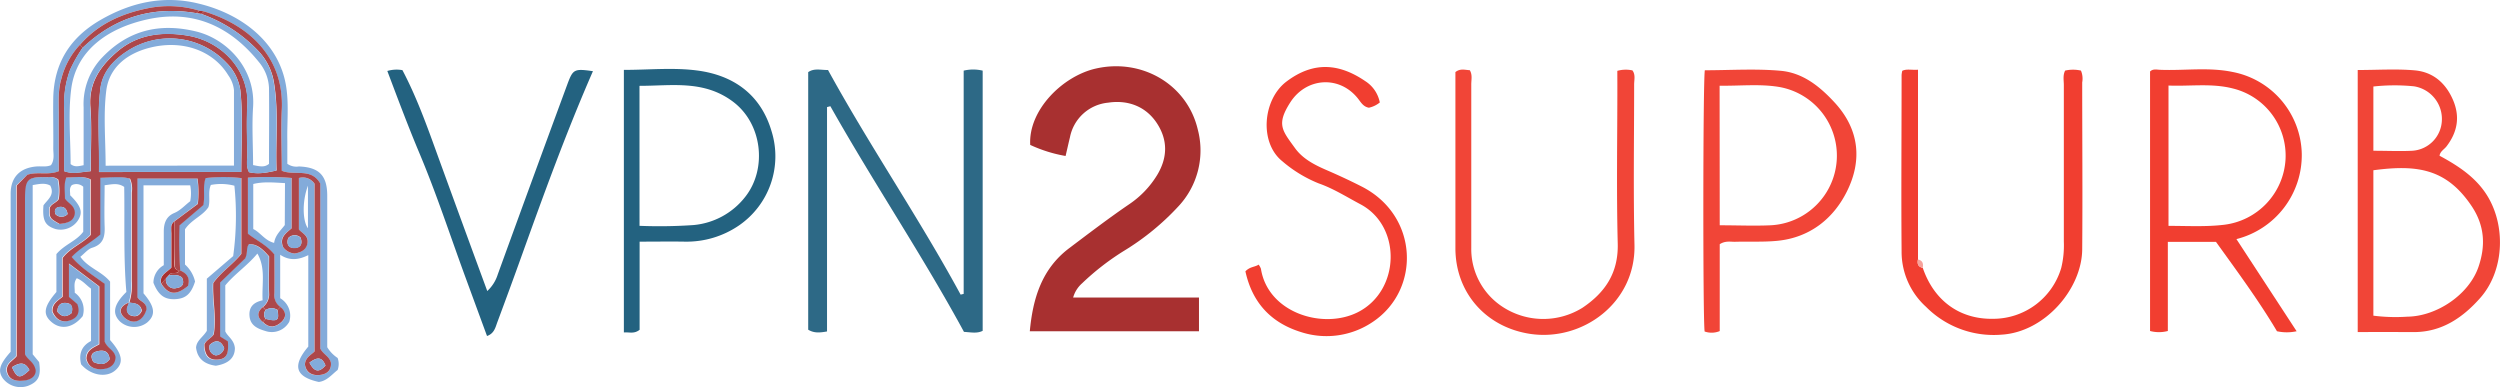 <svg xmlns="http://www.w3.org/2000/svg" viewBox="0 0 598.8 92.74"><defs><style>.a{fill:#83abda;}.b{fill:#a83030;}.c{fill:#2d6986;}.d{fill:#f14537;}.e{fill:#f13e30;}.f{fill:#236280;}.g{fill:#f7a29b;}.h{fill:#ac474a;}</style></defs><path class="a" d="M19.33,379c2-2.35,4.8-3.11,6.43-5.36V362.87a2.46,2.46,0,0,0-2.73-.39c-.72.78-.35,1.65-.41,2.42,2.69,2.67,3.12,4.14,1.83,6.09A5,5,0,0,1,19.12,373c-2.51-.8-3.17-2.07-2.89-5.67.92-1.34,2.79-2.46,1.63-4.74-1.21-.68-2.56-.41-4.21-.12V403l1.54,1.86c.51,3.32-.15,4.71-2.67,5.7a5.33,5.33,0,0,1-6-1.77c-1.26-1.81-.86-3.33,1.85-6.39V380.89c0-5.45,0-10.89,0-16.33,0-3.94,2.2-6.23,6.22-6.55,1.16-.09,2.36.18,3.44-.31.92-1.32.54-2.75.55-4.1.05-4.05-.07-8.11,0-12.16.23-8.25,4.06-14.3,11.23-18.47,7.36-4.27,15.16-6,23.46-4,10.2,2.41,19.53,9.2,21.13,20.16.62,4.23.15,8.52.24,12.78,0,1.9,0,3.8,0,5.46a3.74,3.74,0,0,0,2.77.64c4.79.18,6.77,2.13,6.79,6.94,0,11.74,0,23.48,0,35.22v1.13a8.11,8.11,0,0,0,2.49,2.58,4.2,4.2,0,0,1,0,2.88c-1.4,1.08-2.53,2.61-4.51,2.87-5.61-1.24-6.42-3.87-2.52-8.47V379.25c-2.24,1.09-4.39,1.46-6.73-.09v10.41a4.84,4.84,0,0,1,2.17,5.65,4.78,4.78,0,0,1-5.72,2.2c-1.71-.51-3.53-1.23-3.78-3.43s.83-3.43,3.12-3.92c-.22-3.88.79-7.67-1.25-11.2-2.44,2.95-5.45,4.89-7.69,7.63v11c.53,1.23,2.11,2,2.3,4,0,2.42-1.64,3.78-4.56,4.24-2.43-.32-4.4-1.45-4.74-4.36.14-1.72,1.67-2.48,2.58-4V384.89l6.31-5.41a70.54,70.54,0,0,0,.29-16.86,12.81,12.81,0,0,0-5.64-.18c-.76,1.8-.06,3.56-.57,5.3-1.38,2.12-4.09,3-5.62,5.32v8.44a7.77,7.77,0,0,1,2.41,4.07c-.95,3-2.27,4.13-4.84,4.23s-4-1.09-5.13-3.93a4.82,4.82,0,0,1,2.48-4.21c0-2.76,0-5.43,0-8.09,0-2,.6-3.61,2.51-4.41,1.54-.65,2.56-1.88,3.82-2.82a9.92,9.92,0,0,0,0-3.81H40.19V388.4c2.73,3.18,3,5.18.86,7a5.08,5.08,0,0,1-6.48-.24c-1.94-1.94-1.55-4.07,1.52-7.09-.72-8.22-.38-16.74-.52-25.16-1.48-1-2.84-.64-4.69-.4,0,3.23-.11,6.5,0,9.77.11,2.46-.25,4.37-3,5.21-1,.31-1.82,1.37-2.82,2.16,1.89,2.68,5.08,3.45,7.13,5.95v14c3,3.4,3.3,5.49,1.22,7.27s-5.79,1.27-8.16-1.46c-.61-2.44.07-4.4,2.37-5.59V387.27c-1.08-.74-1.9-1.88-3.41-2.49-.83,1.09-.45,2.25-.49,3.47a5,5,0,0,1,1.91,5.61c-2.25,2.78-5.13,3.36-7.4,1.47s-1.87-3.8,1.1-7.25Zm49.41,16.28c1.52,1.57,3.12,1.31,4.52,0,1.19-1.14,1.12-2.46-.27-3.55a3.41,3.41,0,0,1-1.46-3.29c.09-3.19,0-6.38,0-9.29-1.94-2.39-4.48-3.45-6.35-5V360.7a70.42,70.42,0,0,1,10.48.07v12.06c-1.49,1.2-3.09,2.29-2,4.56a3.78,3.78,0,0,0,2.7,1.47c1.62-.25,2.85-.94,3.11-2.66s-1.43-2.27-2.08-3.12v-12.3a3.38,3.38,0,0,1,3.76,1.38v40.16c-.88.88-2.21,1.44-2.31,3.12.27,1.9,1.56,2.76,3.57,2.52s2.83-1.34,2.64-3c-.41-1.51-1.77-1.88-2.53-3.31V362.1c-2.27-3.88-6.1-1.78-9.23-3.06,0-4.86-.2-9.75,0-14.62.6-12.05-7.25-20.1-18.6-23.54l-1.14-.18a25.09,25.09,0,0,0-12.34-.58c-6.28,1.28-12,3.8-16.29,8.8a18.6,18.6,0,0,0-4.4,8.06c-.84,2.71-.63,5.49-.64,8.26,0,4.66,0,9.33,0,13.94-2.64,1-5.09,0-7.53.85l-2.68,2.55v40.84c-.89,1.12-2.33,1.6-2.36,3.37.32,2.3,2.11,2.71,4.22,2.45,1.9-.23,2.82-1.35,2.67-2.56-.44-2-1.86-2.32-2.54-3.72v-36.8c0-5.26.45-5.71,5.64-5.58a3,3,0,0,1,2.34.57,13.27,13.27,0,0,1,.11,4.71c-.63.91-1.75,1.11-2.15,2.07-.07,2.45-.07,2.45,2.34,3.84,1.94-.17,3.57-.72,3.66-2.7-.11-1.89-1.7-2.22-2.38-3.41,0-1.59-.34-3.27.33-5,2,0,3.91-.49,5.85.45v13.31c-2,2.1-4.85,3-6.72,5.51v9.29c-1.23,1-2.53,1.7-2.42,3.51.76,1.79,2.13,2.86,4.24,2.13,1.78-.61,2.42-2,1.68-3.92l-2-1.7v-8l7.29,5.49v13.83c-1.31.77-3,1.28-3.09,3.39.42,2.14,2.1,2.72,4.05,2.52,1.77-.18,2.93-1.22,2.91-2.89-.31-1.69-1.92-2-2.62-3.72V386.05c-2.78-2-5.61-3.74-7.88-6.41,2-2.18,4.56-3.4,6.86-5.38V360.68c2.63-.06,4.94-.41,7.13.21a6,6,0,0,1,.41,3.31c0,7,0,14.09,0,21.13a14.54,14.54,0,0,1-.58,5.25h0c-2.19.8-2.61,2.33-1,3.69,2.12,1.77,4.43.73,5.2-2.13,0-1.74-1.82-1.92-2.19-2.87v-28.4h14.4a24.49,24.49,0,0,1,.07,6.1l-5.59,4.18c-1,.78-.71,1.91-.72,2.92,0,2.74,0,5.47,0,8.18-1.14,1.18-3,1.81-2.42,3.84,1.76,2.7,3.57,2.86,6.38.54.57-1.83-.18-3-1.9-3.72a95.19,95.19,0,0,1-.17-10.81l5.7-4.86c.46-2.31-.19-4.36.55-6.47a37.7,37.7,0,0,1,8.56,0V379c-2.06,2.57-4.85,4.33-6.73,7-.17,4.14.82,8.27.12,12.29-.7,1-1.84,1.37-2.24,2.43.09,2.69,1,3.75,3.2,3.58s2.67-1.15,2.42-4.37l-1.85-1.15V385.83l6-5.78c.7-1.49.16-2.56.93-3.44,2.12,0,3.4,1.38,4.81,2.94,0,3-.08,6.09,0,9.17a3.84,3.84,0,0,1-1.51,3C67.38,392.88,67.34,394.06,68.74,395.25ZM74.08,362c-2.72-.14-5.11-.4-7.6.21V373c1.72.81,2.75,2.75,5,3.32.26-1.87,1.6-3,2.55-4.27Zm5.5.61c-1.49,4-1.21,8.62,0,10.2Z" transform="translate(-5.82 -318.14)"/><path class="b" d="M262.86,389.4H293v8.09H252.48c.72-7.82,2.84-14.94,9.44-19.91,4.76-3.59,9.51-7.21,14.45-10.58a22.62,22.62,0,0,0,6.6-6.92c2.49-4.11,2.62-8.3,0-12.35s-6.91-5.72-11.71-5A10.3,10.3,0,0,0,262.1,351c-.35,1.43-.67,2.88-1.05,4.5a33.73,33.73,0,0,1-8.47-2.65c-.47-8.3,7.69-16.43,15.63-18.27,11.09-2.57,22,3.77,24.52,14.65A19.58,19.58,0,0,1,288,367.64a60.54,60.54,0,0,1-12.83,10.5A60.73,60.73,0,0,0,265,386,7.09,7.09,0,0,0,262.86,389.4Z" transform="translate(-5.82 -318.14)"/><path class="c" d="M236.64,335.06a9.74,9.74,0,0,1,4.55,0v62.32c-1.36.68-2.73.36-4.48.25-9.94-18.32-21.69-35.75-32-54.05l-.8.21v53.74c-1.79.32-3.13.42-4.51-.42V335.42c1.44-1,3-.49,4.75-.51,10,18.25,21.83,35.48,31.76,53.8l.73-.18Z" transform="translate(-5.82 -318.14)"/><path class="d" d="M570.54,397.67V334.91c4.67,0,9.19-.31,13.64.08s7.47,3.09,9.19,7.1,1.07,7.68-1.56,11.11c-.56.73-1.53,1.2-1.67,2.24,4.73,2.55,9.13,5.45,11.82,10.24,4.09,7.28,3.47,17.49-2,23.74-4.13,4.7-9.21,8.28-16,8.26C579.56,397.66,575.18,397.67,570.54,397.67Zm3.75-3.92a42.09,42.09,0,0,0,8.13.24c7.07-.08,14.83-5.32,17.07-12,1.67-4.93,1.52-9.72-1.66-14.48-6-8.94-13-10-23.54-8.59Zm0-39.5c3.31,0,6.31.15,9.29,0a7.56,7.56,0,0,0,7.12-7.32,7.91,7.91,0,0,0-6.72-8.12,46.89,46.89,0,0,0-9.69.05Z" transform="translate(-5.82 -318.14)"/><path class="e" d="M541.49,375.41l14.42,22.07a11,11,0,0,1-4.71,0c-4.36-7.36-9.53-14.34-14.61-21.41H525.06v21.35a8.32,8.32,0,0,1-4.26,0V335.27c.7-.7,1.61-.44,2.42-.41,5.77.23,11.59-.67,17.31.51A20.41,20.41,0,0,1,557.14,355,20.73,20.73,0,0,1,541.49,375.41Zm-16.27-3.17c4.55,0,8.93.26,13.29-.26a16.75,16.75,0,0,0,14.74-15.66,16.56,16.56,0,0,0-12.66-17c-5.07-1.29-10.17-.48-15.37-.69Z" transform="translate(-5.82 -318.14)"/><path class="e" d="M466.36,382.29c2.69,7.89,8.86,12.36,16.87,12.21a17,17,0,0,0,16.29-12.16,22.7,22.7,0,0,0,.63-6.35q0-18.72,0-37.46c0-1.15-.27-2.34.31-3.48a8.37,8.37,0,0,1,3.79,0,5,5,0,0,1,.3,2.83c0,13.34.11,26.68,0,40-.09,9.52-9,19.83-19.36,20.42a22.8,22.8,0,0,1-18.05-6.67,17.78,17.78,0,0,1-5.85-13.26c-.12-14.09,0-28.18,0-42.27a6.72,6.72,0,0,1,.16-1c1.05-.5,2.1-.16,3.77-.26v45.43C465,381.31,465.21,382.06,466.36,382.29Z" transform="translate(-5.82 -318.14)"/><path class="f" d="M155.25,334.88c6,0,11.84-.6,17.52.14,8.71,1.12,15.33,5.74,17.91,14.74a20.11,20.11,0,0,1-7.83,22.36,22.22,22.22,0,0,1-13,3.9c-3.52-.06-7,0-10.83,0v21.11c-1.33,1.06-2.49.52-3.77.64ZM159,372.23a119,119,0,0,0,12.89-.18,17.7,17.7,0,0,0,12.53-6.89c5.15-6.67,4-17.36-3-22.64s-14.73-3.81-22.43-3.82Z" transform="translate(-5.82 -318.14)"/><path class="d" d="M393.2,335.11a7.5,7.5,0,0,1,3.62-.11c.78,1.05.41,2.26.41,3.38,0,12.81-.21,25.62.08,38.42.31,13.93-12.54,23.19-25,21.31-10.61-1.61-17.88-9.89-17.89-20.51q0-21.12,0-42.19c1.15-.93,2.31-.52,3.45-.45.67,1.12.34,2.32.35,3.45q0,19.53,0,39.06a16.53,16.53,0,0,0,7.73,14.31,17.79,17.79,0,0,0,18.88.09c5.45-3.65,8.64-8.36,8.47-15.36-.32-12.58-.09-25.18-.09-37.78Z" transform="translate(-5.82 -318.14)"/><path class="d" d="M417.73,376.63v20.81a5.05,5.05,0,0,1-3.62.1c-.43-3.16-.4-59.71.05-62.57,6,0,12.18-.42,18.21.13,5.28.49,9.32,3.72,12.94,7.66,6,6.55,6.49,14,2.88,21.24-3.25,6.55-8.94,11.09-16.75,11.83-3.3.31-6.65.13-10,.22C420.32,376.08,419.11,375.75,417.73,376.63Zm0-4.53c4.27,0,8.24.18,12.18,0a16.7,16.7,0,0,0,2-33.14c-4.64-.76-9.36-.22-14.21-.29Z" transform="translate(-5.82 -318.14)"/><path class="e" d="M304.12,383.13c1.09-1.15,2.26-1,3.17-1.61a4.09,4.09,0,0,1,.55,1c1.66,10.54,14.85,14.64,23.23,10.39,10.15-5.15,10.55-20.59.59-25.85-3.3-1.75-6.45-3.76-10-5a31.28,31.28,0,0,1-8.7-5.3c-5.58-4.47-4.68-14.81,1-19.09,6.46-4.88,12.61-4.37,18.88-.09a7.82,7.82,0,0,1,3.47,5.1,6.18,6.18,0,0,1-2.61,1.26c-1.34-.23-1.89-1.26-2.61-2.18-4.45-5.63-12.42-5.08-16.25.95-3.36,5.27-1.89,6.69,1.19,10.95,1.85,2.55,4.7,4,7.57,5.24s5.64,2.53,8.41,3.94c13.68,7,14.11,24.7,2.65,32.38a19.75,19.75,0,0,1-17.22,2.46C310.18,395.43,305.75,390.57,304.12,383.13Z" transform="translate(-5.82 -318.14)"/><path class="f" d="M147.84,335.19c-6.53,14.94-11.92,29.89-17.3,44.85-1.83,5.1-3.71,10.2-5.6,15.28-.47,1.27-.74,2.69-2.47,3.3-1.72-4.67-3.5-9.52-5.28-14.37-3.62-9.89-6.9-19.93-11-29.63-2.7-6.44-5.13-12.94-7.6-19.48a7.87,7.87,0,0,1,3.62-.2c3.82,7.24,6.43,14.94,9.22,22.58q5.52,15.17,11.1,30.33a9.09,9.09,0,0,0,2.52-4q8.28-22.8,16.68-45.57C143.07,334.7,143.36,334.55,147.84,335.19Z" transform="translate(-5.82 -318.14)"/><path class="g" d="M466.36,382.29c-1.15-.23-1.39-1-1.17-2C466.36,380.51,466.54,381.3,466.36,382.29Z" transform="translate(-5.82 -318.14)"/><path class="h" d="M47.62,371.15,53.21,367a24.49,24.49,0,0,0-.07-6.1H38.74v28.4c.37,1,2.15,1.13,2.19,2.87-.77,2.86-3.08,3.9-5.2,2.13-1.62-1.36-1.2-2.89,1-3.69-.09.88-1.09,1.69.08,2.95,1.07.48,2.26.64,3-1-.4-1.8-1.79-1.74-3-1.93a14.54,14.54,0,0,0,.58-5.25c0-7,0-14.09,0-21.13a6,6,0,0,0-.41-3.31c-2.19-.62-4.5-.27-7.13-.21v13.58c-2.3,2-4.84,3.2-6.86,5.38,2.27,2.67,5.1,4.37,7.88,6.41v13.82c.7,1.71,2.31,2,2.62,3.72,0,1.67-1.14,2.71-2.91,2.89-1.95.2-3.63-.38-4.05-2.52.07-2.11,1.78-2.62,3.09-3.39V386.74l-7.29-5.49v8l2,1.7c.74,1.93.1,3.31-1.68,3.92-2.11.73-3.48-.34-4.24-2.13-.11-1.81,1.19-2.52,2.42-3.51v-9.29c1.87-2.47,4.68-3.41,6.72-5.51V361.11c-1.94-.94-3.84-.43-5.85-.45-.67,1.73-.29,3.41-.33,5,.68,1.19,2.27,1.52,2.38,3.41-.09,2-1.72,2.53-3.66,2.7-2.41-1.39-2.41-1.39-2.34-3.84.4-1,1.52-1.16,2.15-2.07a13.27,13.27,0,0,0-.11-4.71,3,3,0,0,0-2.34-.57c-5.19-.13-5.64.32-5.64,5.58V403c.68,1.4,2.1,1.72,2.54,3.72.15,1.21-.77,2.33-2.67,2.56-2.11.26-3.9-.15-4.22-2.45,0-1.77,1.47-2.25,2.36-3.37V362.58L12.37,360c2.44-.81,4.89.18,7.53-.85,0-4.61,0-9.28,0-13.94,0-2.77-.2-5.55.64-8.26a18.6,18.6,0,0,1,4.4-8.06l.71.66a36.13,36.13,0,0,0-3,5.26,23,23,0,0,0-1.41,9.41c.07,5,0,10,0,14.93,2.28.8,4.12.1,6.32,0,0-5.21.3-10.33-.08-15.4-.43-5.77,2.4-9.77,6.38-13.2,4.91-4.24,10.89-4.9,17-3.86,8.23,1.41,14.71,8.36,14.22,16.76-.23,3.83-.08,7.68,0,11.52,0,1.44-.36,3,.41,4.41,2.2.53,4.24.12,6.58-.41-.26-7,.53-13.92-.58-20.8A14.37,14.37,0,0,0,67.36,330,34.73,34.73,0,0,0,54,321.47l.71-.59c11.35,3.44,19.2,11.49,18.6,23.54-.24,4.87,0,9.76,0,14.62,3.13,1.28,7-.82,9.23,3.06v39.54c.76,1.43,2.12,1.8,2.53,3.31.19,1.67-.73,2.79-2.64,3s-3.3-.62-3.57-2.52c.1-1.68,1.43-2.24,2.31-3.12V362.16a3.38,3.38,0,0,0-3.76-1.38v12.3c.65.85,2.25,1.41,2.08,3.12s-1.49,2.41-3.11,2.66a3.78,3.78,0,0,1-2.7-1.47c-1-2.27.56-3.36,2-4.56V360.77a70.42,70.42,0,0,0-10.48-.07v13.4c1.87,1.54,4.41,2.6,6.35,5,0,2.91.06,6.1,0,9.29A3.41,3.41,0,0,0,73,391.67l-.71.72a2.52,2.52,0,0,0-2.81,0l-.7-.68a3.84,3.84,0,0,0,1.51-3c-.12-3.08,0-6.17,0-9.17-1.41-1.56-2.69-2.95-4.81-2.94-.77.88-.23,1.95-.93,3.44l-6,5.78v12.92l1.85,1.15c.25,3.22-.39,4.21-2.42,4.37s-3.11-.89-3.2-3.58c.4-1.06,1.54-1.45,2.24-2.43.7-4-.29-8.15-.12-12.29,1.88-2.68,4.67-4.44,6.73-7V360.8a37.7,37.7,0,0,0-8.56,0c-.74,2.11-.09,4.16-.55,6.47l-5.7,4.86a95.19,95.19,0,0,0,.17,10.81l-.17.1c-1.49-.39-1.12-1.6-1.13-2.61C47.61,377.32,47.62,374.24,47.62,371.15Zm16-11.83c0-6.7.44-13.07-.21-19.43a11.67,11.67,0,0,0-3.4-6.76,18.68,18.68,0,0,0-23.81-2.67c-3.28,2.16-5.84,5-6.32,8.89-.81,6.55-.21,13.16-.34,20ZM32.1,404.17c-.3-2.16-1.66-2.24-3.08-1.87s-1.59,1.24-.84,2.55C29.51,405.39,30.86,405.82,32.1,404.17ZM8.69,406.09c1.21,2.73,1.94,2.84,4.18.69C11.77,404.6,10.32,405.06,8.69,406.09Zm14.3-13c.36-1.48-.1-2.31-1.43-2.4s-2,.76-2,2.11C20.61,394.12,21.68,394.18,23,393.11Zm51.89-18c-.49,1.35-.07,2.41,1.38,2.43,1.62,0,2.1-1.05,1.53-2.51A2.07,2.07,0,0,0,74.88,375.15ZM79.94,405c1.19,2.28,2.32,2.42,3.84.68C82.91,403.49,81.7,403.7,79.94,405Zm-20.42-3.49c-.81-1.89-2-2.08-3.45-.78a1.92,1.92,0,0,0,1.46,2.53A2.22,2.22,0,0,0,59.52,401.52ZM22,369.43c-.19-1.48-1-1.88-2.06-1.7-.82.14-1.2.78-.82,1.73A2,2,0,0,0,22,369.43Z" transform="translate(-5.82 -318.14)"/><path class="h" d="M24.94,328.92c4.3-5,10-7.52,16.29-8.8a25.09,25.09,0,0,1,12.34.58l-.72.6q-15.69-2.67-27.2,8.28Z" transform="translate(-5.82 -318.14)"/><path class="h" d="M48.94,382.91c1.72.7,2.47,1.89,1.9,3.72-2.81,2.32-4.62,2.16-6.38-.54l1.14-1.3a2,2,0,0,0,2.56,2.33c1.48-.21,1.86-1.18,1.26-2.49-.94-.83-2-.53-3.07-.61.55-.95,1.89,0,2.42-1Z" transform="translate(-5.82 -318.14)"/><path class="b" d="M45.6,384.79l-1.14,1.3c-.58-2,1.28-2.66,2.42-3.84,0-2.71,0-5.44,0-8.18,0-1-.33-2.14.72-2.92,0,3.09,0,6.17,0,9.25,0,1-.36,2.22,1.13,2.61-.53,1-1.87.06-2.42,1Z" transform="translate(-5.82 -318.14)"/><path class="h" d="M73,391.67c1.39,1.09,1.46,2.41.27,3.55-1.4,1.34-3,1.6-4.52,0l.72-.71c2.83.72,3.29.37,2.82-2.15Z" transform="translate(-5.82 -318.14)"/><path class="h" d="M68.74,395.25c-1.4-1.19-1.36-2.37,0-3.54l.7.68a1.76,1.76,0,0,0,0,2.15Z" transform="translate(-5.82 -318.14)"/><path class="b" d="M52.85,321.3l.72-.6,1.14.18-.71.59Z" transform="translate(-5.82 -318.14)"/><path class="a" d="M52.85,321.3l1.15.17A34.73,34.73,0,0,1,67.36,330a14.37,14.37,0,0,1,4.08,8.18c1.11,6.88.32,13.8.58,20.8-2.34.53-4.38.94-6.58.41-.77-1.45-.38-3-.41-4.41-.06-3.84-.21-7.69,0-11.52.49-8.4-6-15.35-14.22-16.76-6.1-1-12.08-.38-17,3.86-4,3.43-6.81,7.43-6.38,13.2.38,5.07.08,10.19.08,15.4-2.2.14-4,.84-6.32,0,0-5,.05-9.95,0-14.93a23,23,0,0,1,1.41-9.41,36.13,36.13,0,0,1,3-5.26Q37.16,318.63,52.85,321.3Zm-27,36.4c0-4.7,0-9.27,0-13.83a16.14,16.14,0,0,1,4.57-12.09c6.31-6.53,13.81-8.16,22.3-6.12,7.38,1.76,14.34,8.84,13.72,18.11-.31,4.64,0,9.31,0,13.91,1.57.31,2.72.62,3.81-.29,0-6.06.07-12.13,0-18.2A10.34,10.34,0,0,0,67.83,333C60.91,324.39,52,320.34,41,322.81c-9.48,2.12-16.93,7.46-18.12,16.63-.77,5.95-.15,12.09-.15,18C23.66,358.18,24.5,358,25.86,357.7Z" transform="translate(-5.82 -318.14)"/><path class="a" d="M63.58,359.32H29.5c.13-6.81-.47-13.42.34-20,.48-3.85,3-6.73,6.32-8.89A18.68,18.68,0,0,1,60,333.13a11.67,11.67,0,0,1,3.4,6.76C64,346.25,63.62,352.62,63.58,359.32Zm-1.72-1.52c0-6.19,0-12.13,0-18.08a7.35,7.35,0,0,0-1.36-3.54c-3.63-6-11.11-8.61-18.92-6.58-5.36,1.39-9.6,4.69-10.3,10.23-.74,5.85-.16,11.86-.16,18Z" transform="translate(-5.82 -318.14)"/><path class="a" d="M32.1,404.17c-1.24,1.65-2.59,1.22-3.92.68-.75-1.31-.46-2.22.84-2.55S31.8,402,32.1,404.17Z" transform="translate(-5.82 -318.14)"/><path class="a" d="M69.46,394.54a1.76,1.76,0,0,1,0-2.15,2.52,2.52,0,0,1,2.81,0C72.75,394.91,72.29,395.26,69.46,394.54Z" transform="translate(-5.82 -318.14)"/><path class="a" d="M8.69,406.09c1.63-1,3.08-1.49,4.18.69C10.63,408.93,9.9,408.82,8.69,406.09Z" transform="translate(-5.82 -318.14)"/><path class="a" d="M23,393.11c-1.31,1.07-2.38,1-3.41-.29-.06-1.35.51-2.22,2-2.11S23.35,391.63,23,393.11Z" transform="translate(-5.82 -318.14)"/><path class="a" d="M36.72,390.58c1.24.19,2.63.13,3,1.93-.69,1.66-1.88,1.5-3,1-1.17-1.26-.17-2.07-.08-2.95Z" transform="translate(-5.82 -318.14)"/><path class="a" d="M74.88,375.15a2.07,2.07,0,0,1,2.91-.08c.57,1.46.09,2.53-1.53,2.51C74.81,377.56,74.39,376.5,74.88,375.15Z" transform="translate(-5.82 -318.14)"/><path class="a" d="M79.94,405c1.76-1.31,3-1.52,3.84.68C82.26,407.43,81.13,407.29,79.94,405Z" transform="translate(-5.82 -318.14)"/><path class="a" d="M59.52,401.52a2.22,2.22,0,0,1-2,1.75,1.92,1.92,0,0,1-1.46-2.53C57.56,399.44,58.71,399.63,59.52,401.52Z" transform="translate(-5.82 -318.14)"/><path class="a" d="M22,369.43a2,2,0,0,1-2.88,0c-.38-.95,0-1.59.82-1.73C21,367.55,21.78,368,22,369.43Z" transform="translate(-5.82 -318.14)"/><path class="a" d="M45.6,384.79l.75-.77c1,.08,2.13-.22,3.07.61.6,1.31.22,2.28-1.26,2.49A2,2,0,0,1,45.6,384.79Z" transform="translate(-5.82 -318.14)"/></svg>